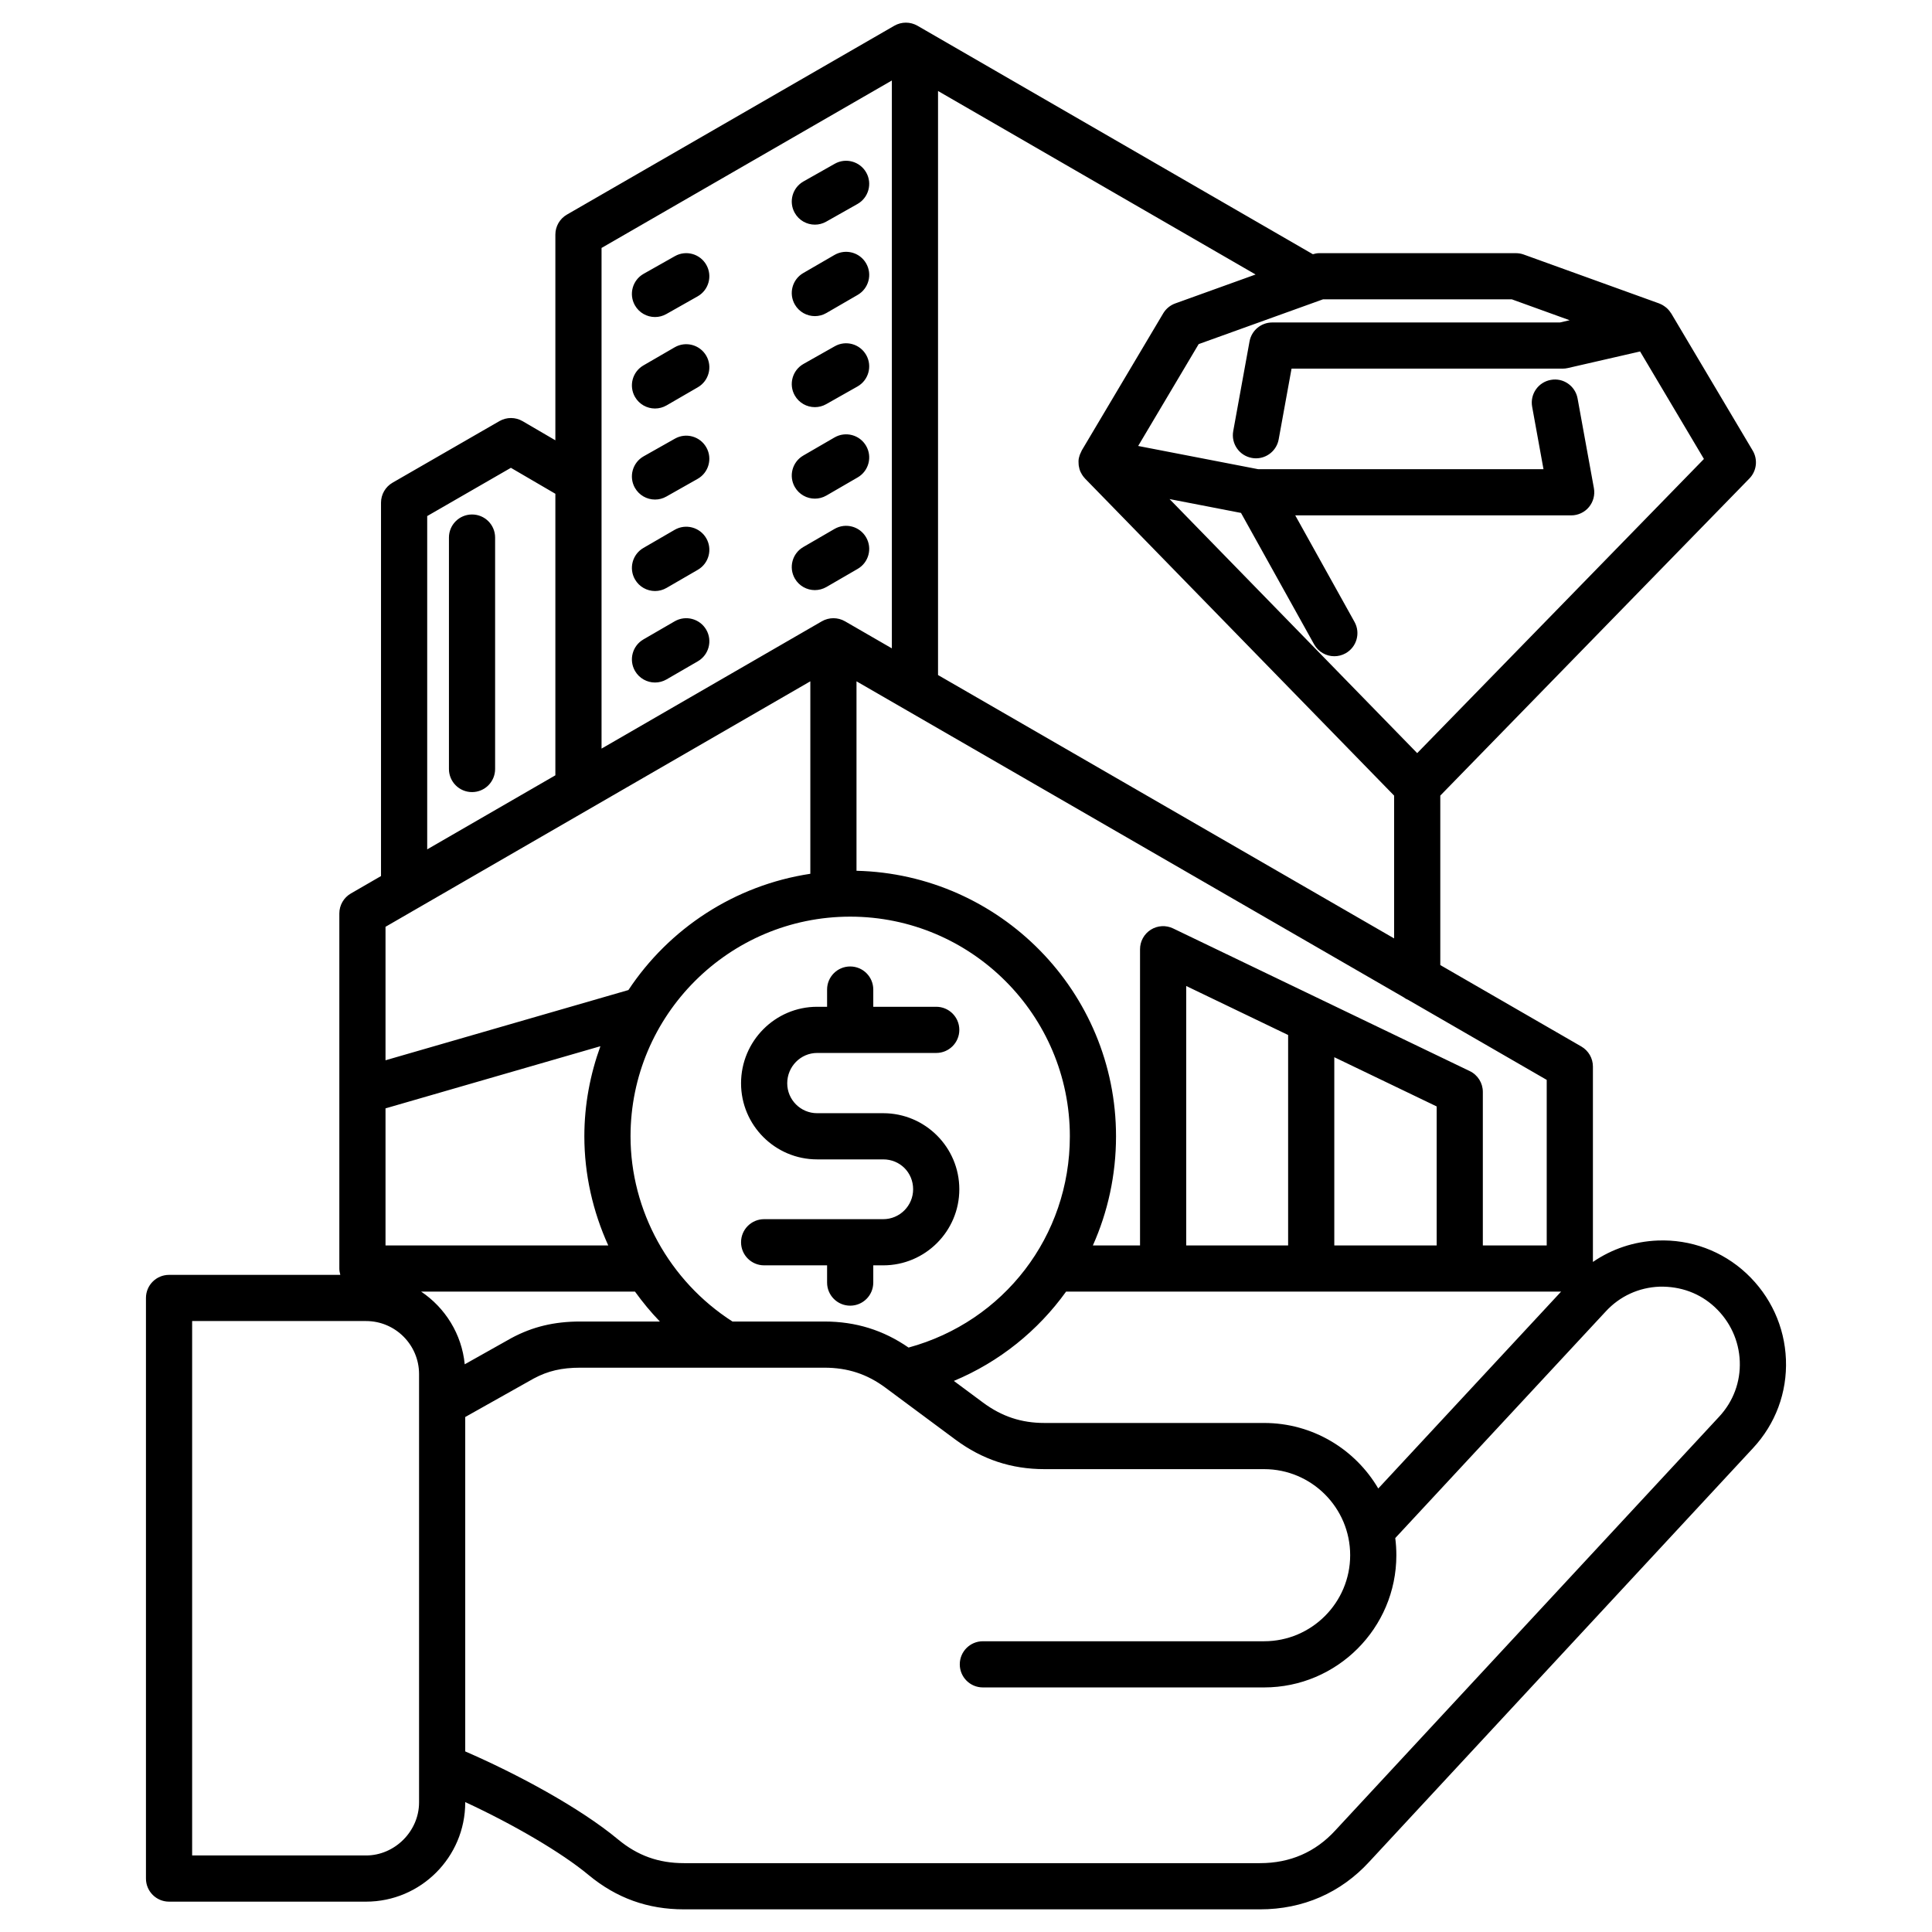 <svg id="Layer_1" enable-background="new 0 0 512 512" height="512" viewBox="0 0 512 512" width="512" xmlns="http://www.w3.org/2000/svg"><path d="m210.617 56.42c-1.662-2.937-.625-6.676 2.318-8.339l8.281-4.681c2.932-1.667 6.676-.626 8.342 2.319 1.662 2.94.621 6.68-2.32 8.341l-8.283 4.678c-.949.539-1.984.795-3.004.795-2.135 0-4.209-1.117-5.334-3.113zm-37.031 27.597c1.021 0 2.055-.258 3.006-.794l8.281-4.682c2.945-1.658 3.982-5.396 2.318-8.34-1.666-2.95-5.404-3.98-8.336-2.318l-8.285 4.679c-2.941 1.662-3.979 5.401-2.318 8.344 1.127 1.99 3.199 3.111 5.334 3.111zm0 24.241c1.043 0 2.102-.271 3.063-.826l8.285-4.801c2.928-1.695 3.922-5.442 2.229-8.365-1.703-2.925-5.453-3.914-8.365-2.229l-8.283 4.8c-2.926 1.696-3.922 5.442-2.229 8.366 1.136 1.961 3.193 3.055 5.3 3.055zm42.365-24.482c1.039 0 2.098-.266 3.063-.828l8.281-4.797c2.928-1.699 3.926-5.442 2.23-8.368-1.695-2.929-5.445-3.91-8.363-2.227l-8.281 4.799c-2.93 1.697-3.926 5.439-2.232 8.365 1.138 1.959 3.191 3.056 5.302 3.056zm5.266 7.991-8.281 4.679c-2.943 1.664-3.98 5.398-2.318 8.34 1.125 1.992 3.199 3.112 5.334 3.112 1.02 0 2.055-.255 3.004-.794l8.283-4.681c2.941-1.663 3.982-5.397 2.32-8.338-1.666-2.95-5.411-3.985-8.342-2.318zm-42.362 24.485-8.285 4.678c-2.941 1.662-3.979 5.402-2.318 8.342 1.127 1.992 3.199 3.113 5.334 3.113 1.021 0 2.055-.254 3.006-.795l8.281-4.681c2.945-1.659 3.982-5.399 2.318-8.338-1.666-2.948-5.404-3.989-8.336-2.319zm37.096 15.893c1.039 0 2.098-.268 3.063-.826l8.281-4.802c2.928-1.692 3.926-5.441 2.23-8.364-1.695-2.929-5.445-3.915-8.363-2.229l-8.281 4.8c-2.93 1.696-3.926 5.44-2.232 8.366 1.138 1.959 3.191 3.055 5.302 3.055zm-42.365 24.484c1.043 0 2.102-.27 3.063-.829l8.285-4.8c2.928-1.699 3.922-5.443 2.229-8.366-1.703-2.923-5.453-3.91-8.365-2.228l-8.283 4.802c-2.926 1.692-3.922 5.441-2.229 8.361 1.136 1.961 3.193 3.06 5.3 3.06zm0 24.245c1.043 0 2.102-.269 3.063-.827l8.285-4.8c2.928-1.696 3.922-5.441 2.229-8.367-1.703-2.925-5.453-3.912-8.365-2.228l-8.283 4.799c-2.926 1.694-3.922 5.442-2.229 8.363 1.136 1.962 3.193 3.06 5.3 3.06zm42.365-24.489c1.039 0 2.098-.27 3.063-.826l8.281-4.801c2.928-1.693 3.926-5.44 2.23-8.362-1.695-2.929-5.445-3.914-8.363-2.229l-8.281 4.803c-2.93 1.693-3.926 5.438-2.232 8.363 1.138 1.956 3.191 3.052 5.302 3.052zm-90.855-20.041c-3.383 0-6.121 2.734-6.121 6.117v61.332c0 3.38 2.738 6.119 6.121 6.119 3.381 0 6.115-2.739 6.115-6.119v-61.332c0-3.383-2.734-6.117-6.115-6.117zm348.197 223.918c.346 8.759-2.764 17.115-8.754 23.533l-101.644 109.565c-7.564 8.256-17.588 12.637-28.973 12.637h-152.662c-9.607 0-17.875-2.976-25.264-9.09-7.123-5.933-19.799-13.353-32.705-19.337v.102c0 14.492-11.789 26.285-26.279 26.285h-52.211c-3.381 0-6.119-2.737-6.119-6.117v-153.869c0-3.381 2.738-6.117 6.119-6.117h45.387c-.152-.541-.26-1.091-.26-1.679v-94.096c0-2.187 1.166-4.204 3.057-5.298l7.988-4.617v-98.943c0-2.189 1.166-4.211 3.061-5.305l28.324-16.322c1.902-1.092 4.246-1.086 6.141.021l8.68 5.066v-54.508c0-2.186 1.164-4.209 3.061-5.301l86.77-50.054c1.898-1.09 4.229-1.086 6.125 0l104.791 60.554c.525-.143 1.059-.278 1.604-.278h52.207c.705 0 1.412.118 2.078.364l35.889 12.96c.021.01.035.023.055.029.584.221 1.115.539 1.605.919.08.062.166.116.236.181.467.397.861.866 1.195 1.39.023.042.064.072.092.11l21.6 36.367c1.412 2.38 1.057 5.414-.881 7.396l-81.912 84.031v44.912l37.389 21.588c1.889 1.1 3.057 3.116 3.057 5.302v51.784c5.027-3.445 10.934-5.441 17.195-5.675 8.689-.341 17.09 2.755 23.467 8.702 6.417 5.996 10.143 14.094 10.491 22.808zm-337.754-5.665c5.604-3.011 11.365-4.382 18.238-4.382h21.096c-2.398-2.476-4.582-5.141-6.594-7.923h-56.672c6.361 4.268 10.768 11.239 11.551 19.26zm-33.373-108.986v35.372l64.371-18.613c10.775-16.274 28.115-27.771 48.209-30.809v-51.008l-104.219 60.225c-.035.027-.084.046-.121.067zm0 84.443h59.029c-4.082-8.997-6.336-18.837-6.336-28.927 0-8.391 1.549-16.404 4.252-23.868l-56.945 16.469zm116.299 20.161c8.324 0 15.629 2.283 22.313 6.902 25.277-6.895 42.744-29.526 42.744-55.99 0-32.094-26.115-58.207-58.213-58.207-32.094 0-58.211 26.113-58.211 58.207 0 19.748 10.324 38.391 27.014 49.088zm34.314 15.744 7.74 5.743c4.973 3.68 10.145 5.398 16.277 5.398h58.211c12.877 0 24.158 6.983 30.248 17.364l48.451-52.173h-131.183c-7.423 10.32-17.611 18.598-29.744 23.668zm127.953-72.745-27.129-13.044v49.884h27.129zm-39.365-18.93-27.008-12.988v68.758h27.008zm68.531 11.896-36.639-21.158c-.48-.195-.926-.462-1.34-.771l-144.936-83.696v50.208c38.07.906 68.775 32.084 68.775 70.365 0 10.273-2.18 20.075-6.137 28.927h12.5v-78.495c0-2.104 1.078-4.06 2.859-5.182 1.789-1.122 4.018-1.248 5.912-.332l78.611 37.803c2.117 1.016 3.465 3.163 3.465 5.516v40.69h16.928v-43.875zm-40.445-37.495v-37.843l-81.857-83.969c-.002 0-.002-.004-.008-.004l-.049-.059c-.025-.018-.033-.045-.051-.067-.406-.429-.742-.915-1.002-1.446-.043-.078-.092-.149-.131-.227-.234-.518-.383-1.069-.471-1.642-.016-.12-.029-.236-.035-.36-.051-.555-.051-1.117.061-1.69.006-.014.01-.025.014-.035.012-.064.035-.118.053-.18.129-.554.338-1.07.602-1.552.035-.063.037-.136.074-.197l21.607-36.367c.727-1.217 1.852-2.152 3.189-2.633l21.299-7.67-84.158-48.629v154.777zm31.211-169.354h-50.07l-32.934 11.86-16.033 26.994 31.803 6.155h75.613l-3.006-16.545c-.609-3.329 1.6-6.511 4.924-7.116 3.33-.632 6.514 1.598 7.115 4.923l4.324 23.764c.324 1.788-.158 3.626-1.322 5.02-1.162 1.396-2.885 2.194-4.701 2.194h-73.123l15.705 28.23c1.643 2.956.578 6.679-2.375 8.326-.941.522-1.963.771-2.973.771-2.15 0-4.234-1.132-5.354-3.143l-19.379-34.837-18.934-3.667 65.627 67.324 75.988-77.954-16.918-28.489-19.178 4.399c-.447.102-.908.153-1.371.153h-71.82l-3.408 18.74c-.533 2.952-3.115 5.026-6.014 5.026-.363 0-.73-.032-1.104-.104-3.326-.603-5.533-3.785-4.926-7.113l4.32-23.765c.531-2.909 3.064-5.021 6.023-5.021h76.236l2.572-.595zm-241.248-13.624v132.679l58.389-33.741c1.893-1.088 4.229-1.088 6.123 0l12.424 7.176v-150.491zm-46.203 159.381 33.965-19.625v-74.609l-11.785-6.88-22.18 12.787zm-2.158 252.584v-9.372c0-.026 0-.055 0-.082v-104.083c0-7.742-6.305-14.045-14.043-14.045h-46.092v141.626h46.092c7.609 0 14.043-6.431 14.043-14.044zm350.004-116.925c-.217-5.473-2.563-10.56-6.613-14.339-3.971-3.701-9.07-5.556-14.654-5.428-5.482.207-10.535 2.532-14.232 6.545l-55.799 60.077c.188 1.492.289 3.003.289 4.542 0 19.322-15.721 35.041-35.041 35.041h-74.537c-3.381 0-6.119-2.736-6.119-6.118 0-3.385 2.738-6.118 6.119-6.118h74.537c12.57 0 22.801-10.23 22.801-22.805 0-12.572-10.23-22.806-22.801-22.806h-58.211c-8.76 0-16.469-2.55-23.564-7.798l-18.609-13.809c-4.865-3.602-9.996-5.279-16.158-5.279h-64.688c-4.904 0-8.596.859-12.346 2.875l-18.141 10.195v88.622c13.523 5.863 30.324 14.851 40.523 23.343 5.16 4.271 10.709 6.266 17.445 6.266h152.662c7.971 0 14.691-2.924 19.969-8.695l101.688-109.606c3.753-4.022 5.7-9.239 5.48-14.705zm-241.871-20.852c0 3.383 2.738 6.12 6.121 6.12 3.379 0 6.119-2.737 6.119-6.12v-4.566h2.641c11.119 0 20.162-9.042 20.162-20.16s-9.043-20.16-20.162-20.16h-17.523c-4.365 0-7.922-3.554-7.922-7.925 0-4.429 3.557-8.04 7.922-8.04h31.564c3.385 0 6.121-2.738 6.121-6.119 0-3.382-2.736-6.118-6.121-6.118h-16.682v-4.565c0-3.383-2.74-6.118-6.119-6.118-3.383 0-6.121 2.735-6.121 6.118v4.565h-2.643c-11.119 0-20.158 9.095-20.158 20.277 0 11.122 9.039 20.165 20.158 20.165h17.523c4.441 0 7.922 3.48 7.922 7.92 0 4.369-3.557 7.923-7.922 7.923h-31.564c-3.383 0-6.117 2.739-6.117 6.121 0 3.378 2.734 6.116 6.117 6.116h16.684z"/></svg>